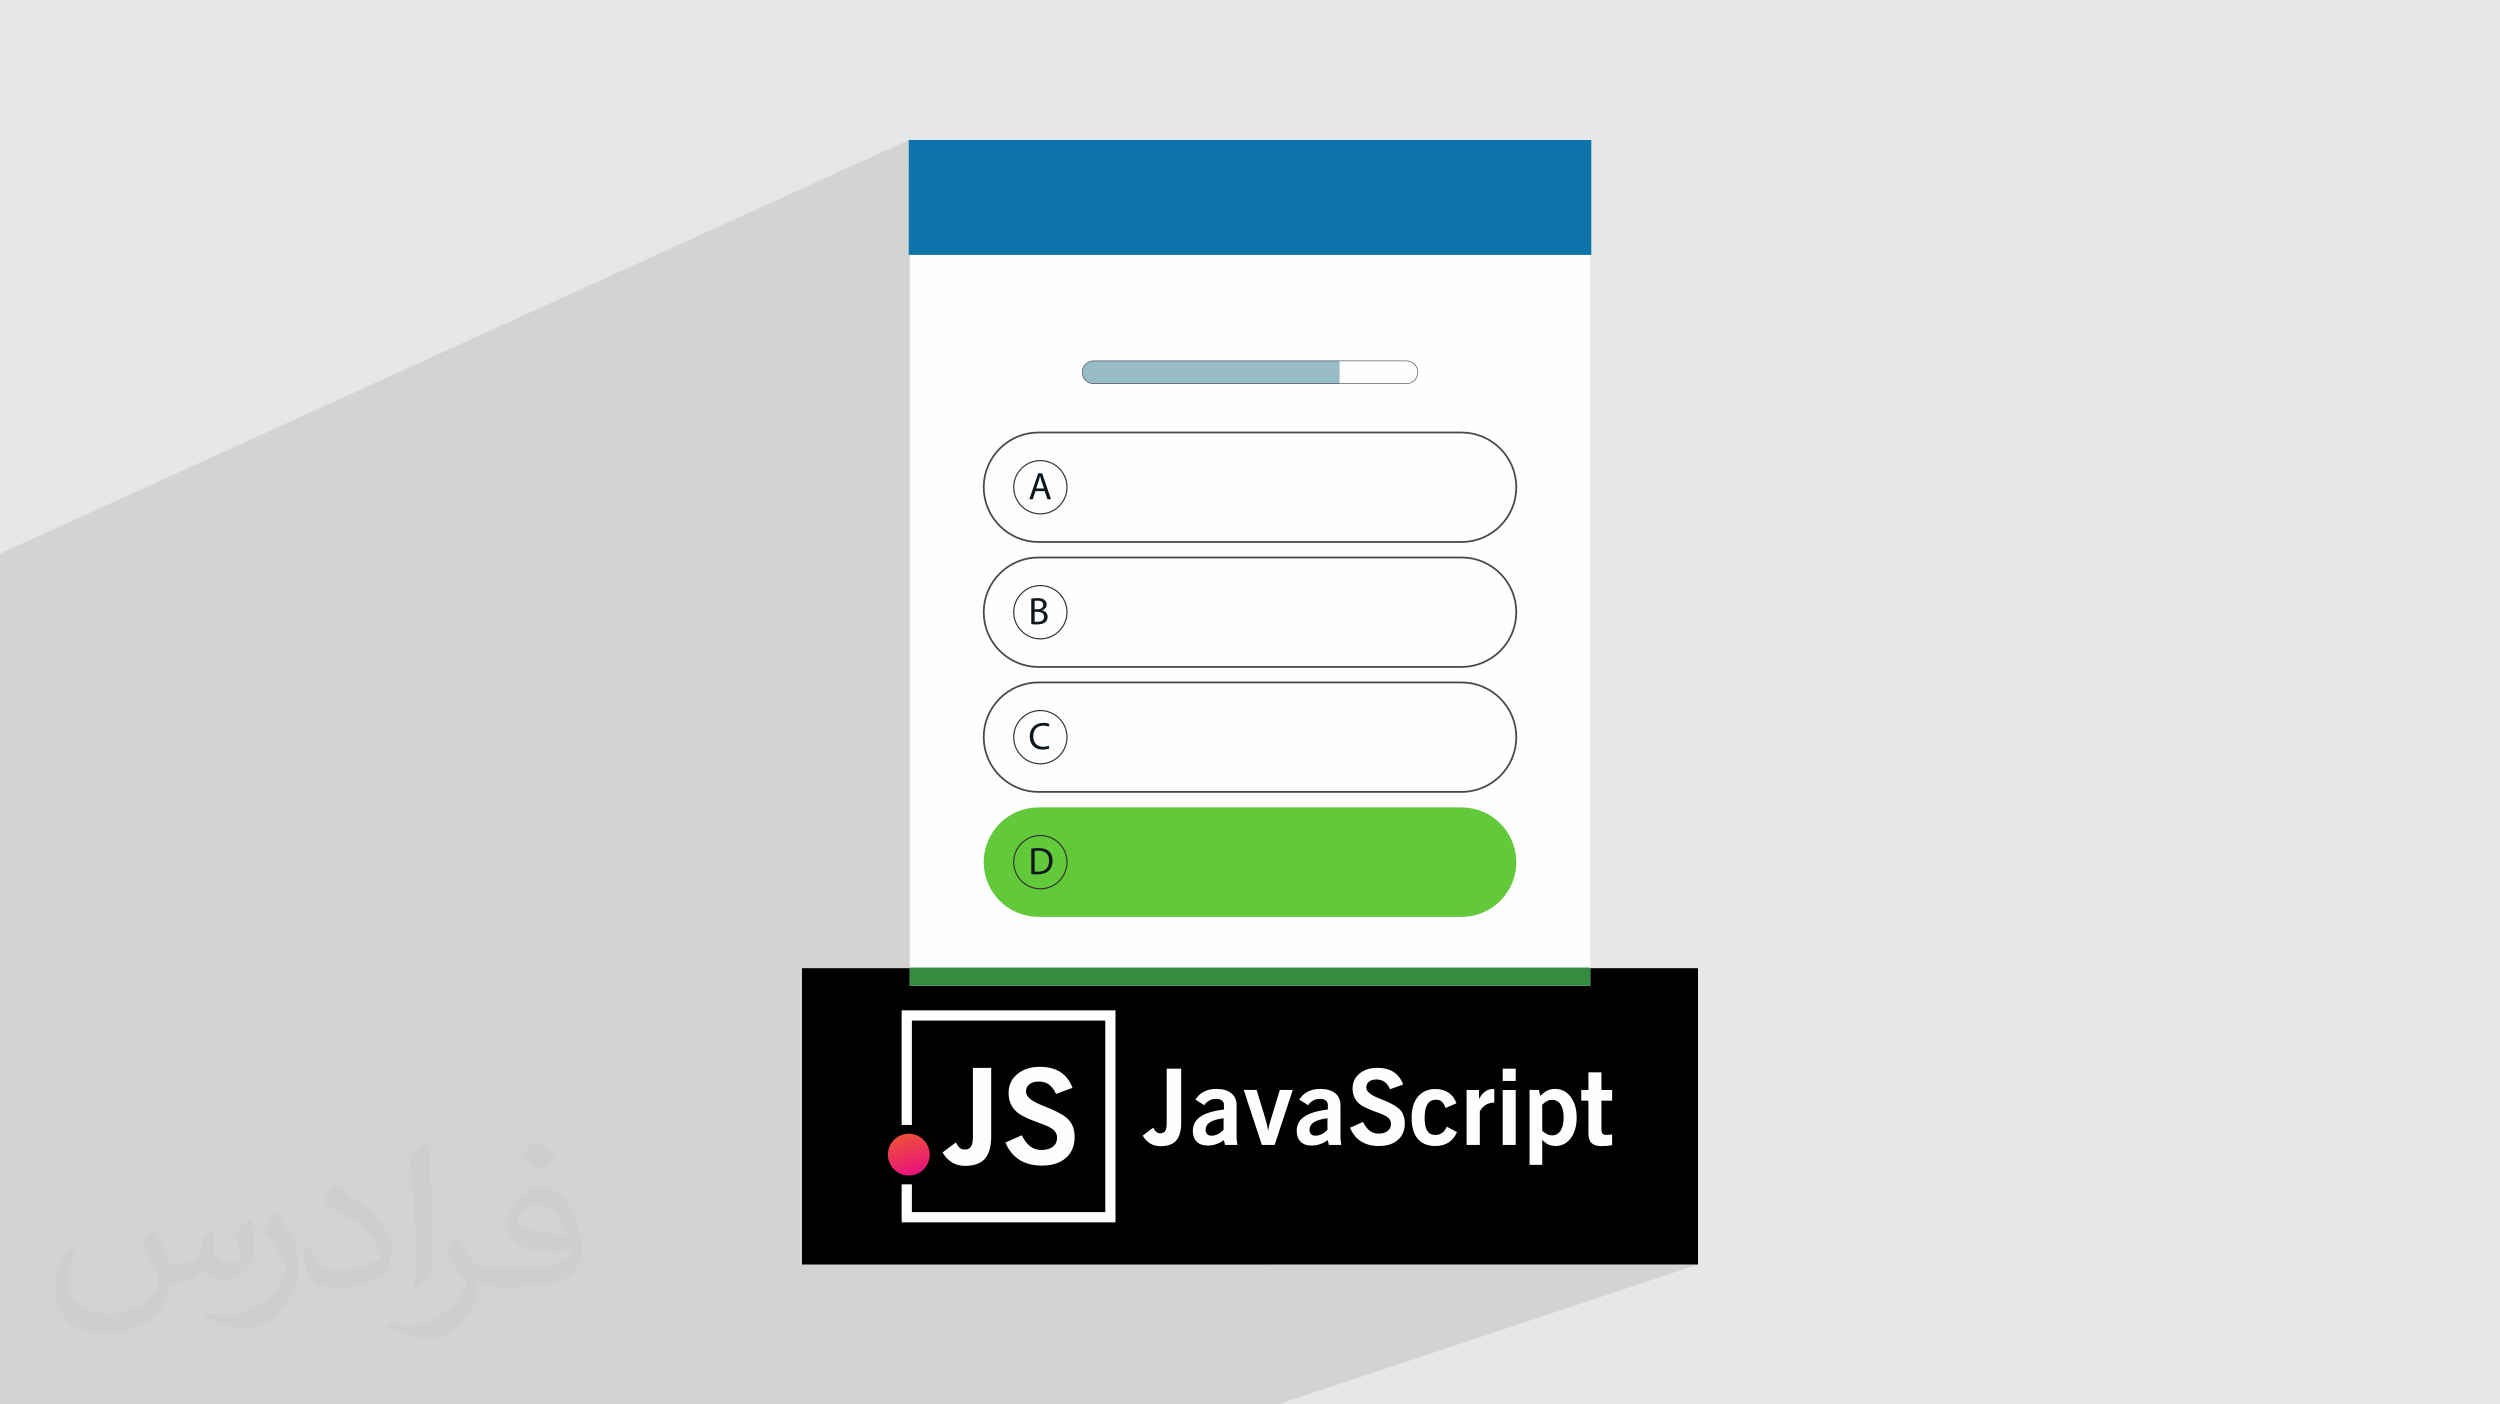 <?xml version="1.0" encoding="UTF-8"?>
<!DOCTYPE svg PUBLIC "-//W3C//DTD SVG 1.1//EN" "http://www.w3.org/Graphics/SVG/1.1/DTD/svg11.dtd">
<!-- Creator: CorelDRAW 2020 (64-Bit) -->
<svg xmlns="http://www.w3.org/2000/svg" xml:space="preserve" width="94.192mm" height="52.917mm" version="1.1" style="shape-rendering:geometricPrecision; text-rendering:geometricPrecision; image-rendering:optimizeQuality; fill-rule:evenodd; clip-rule:evenodd"
viewBox="0 0 9404.92 5283.66"
 xmlns:xlink="http://www.w3.org/1999/xlink"
 xmlns:xodm="http://www.corel.com/coreldraw/odm/2003">
 <defs>
  <style type="text/css">
   <![CDATA[
    .fil3 {fill:black}
    .fil0 {fill:#E6E7E8}
    .fil6 {fill:#FEFEFE;fill-rule:nonzero}
    .fil8 {fill:#0C74A8;fill-rule:nonzero}
    .fil11 {fill:#0E171E;fill-rule:nonzero}
    .fil10 {fill:#353330;fill-rule:nonzero}
    .fil7 {fill:#358C41;fill-rule:nonzero}
    .fil14 {fill:#373B4F;fill-rule:nonzero}
    .fil9 {fill:#4C4945;fill-rule:nonzero}
    .fil12 {fill:#61C93A;fill-rule:nonzero}
    .fil13 {fill:#99BDC6;fill-rule:nonzero}
    .fil4 {fill:#FEFEFE;fill-rule:nonzero}
    .fil2 {fill:#373435;fill-opacity:0.031}
    .fil1 {fill:#2B2A29;fill-opacity:0.102}
    .fil5 {fill:url(#id0)}
   ]]>
  </style>
  <linearGradient id="id0" gradientUnits="userSpaceOnUse" x1="3436.16" y1="4416.63" x2="3394.56" y2="4264.1">
   <stop offset="0" style="stop-opacity:1; stop-color:#E9147C"/>
   <stop offset="1" style="stop-opacity:1; stop-color:#EF5036"/>
  </linearGradient>
 </defs>
 <g id="Layer_x0020_1">
  <polygon class="fil0" points="-0,0 9404.92,0 9404.92,5283.66 -0,5283.66 "/>
  <polygon class="fil1" points="-0,3472.3 -0,3452.06 -0,3438.39 -0,3437.89 -0,3430.85 -0,3425.08 -0,3395.43 -0,3382.71 -0,3379.16 -0,3374.75 -0,3282.78 -0,3272.95 -0,3266.3 -0,3199.3 -0,3198.28 -0,3144.32 -0,3143.88 -0,3120.69 -0,3119.38 -0,3118.26 -0,3117.17 -0,2480.48 -0,2197.41 -0,2082.81 3418.59,526.66 3418.59,651.23 3422.48,649.48 3422.48,958.92 5986.35,958.92 5039.23,1356.57 5290.85,1356.57 5299.71,1357.46 5307.95,1360.03 5315.42,1364.08 5321.93,1369.47 5327.31,1375.98 5331.37,1383.45 5333.93,1391.69 5334.83,1400.55 5333.93,1409.41 5331.37,1417.65 5327.31,1425.12 5321.93,1431.63 5315.42,1437.01 5307.95,1441.07 4868.26,1623.73 5498.3,1623.73 5519.66,1624.81 5540.42,1628 5560.46,1633.16 5579.68,1640.21 5597.97,1649.02 5615.23,1659.52 5631.34,1671.58 5646.21,1685.1 5659.73,1699.97 5671.78,1716.08 5682.28,1733.34 5691.1,1751.63 5698.15,1770.85 5703.32,1790.89 5706.5,1811.65 5707.58,1833.01 5706.5,1854.38 5703.32,1875.14 5698.15,1895.18 5691.1,1914.39 5682.28,1932.68 5671.78,1949.94 5659.73,1966.05 5646.21,1980.92 5631.34,1994.44 5615.23,2006.5 5597.97,2017 5579.68,2025.81 5409.54,2093.85 5498.3,2093.85 5519.66,2094.93 5540.42,2098.11 5560.46,2103.28 5579.68,2110.33 5597.97,2119.15 5615.23,2129.65 5631.34,2141.7 5646.21,2155.22 5659.73,2170.08 5671.78,2186.2 5682.28,2203.46 5691.1,2221.75 5698.15,2240.97 5703.32,2261.01 5706.5,2281.77 5707.58,2303.13 5706.5,2324.5 5703.32,2345.26 5698.15,2365.3 5691.1,2384.52 5682.28,2402.8 5671.78,2420.07 5659.73,2436.18 5646.21,2451.05 5631.34,2464.57 5615.23,2476.62 5597.97,2487.11 5579.68,2495.94 5404.97,2563.98 5498.3,2563.98 5519.66,2565.06 5540.42,2568.24 5560.46,2573.4 5579.68,2580.45 5597.97,2589.27 5615.23,2599.76 5631.34,2611.83 5646.21,2625.35 5659.73,2640.21 5671.78,2656.33 5682.28,2673.58 5691.1,2691.87 5698.15,2711.09 5703.32,2731.13 5706.5,2751.88 5707.58,2773.25 5706.5,2794.62 5703.32,2815.38 5698.15,2835.42 5691.1,2854.64 5682.28,2872.93 5671.78,2890.18 5659.73,2906.3 5646.21,2921.17 5631.34,2934.69 5615.23,2946.75 5597.97,2957.24 5579.68,2966.06 5391.29,3037.45 5498.3,3037.45 5519.35,3038.51 5539.79,3041.64 5559.53,3046.71 5578.45,3053.64 5596.45,3062.3 5613.43,3072.62 5629.28,3084.48 5643.91,3097.77 5657.2,3112.39 5669.05,3128.24 5679.36,3145.23 5688.03,3163.22 5694.96,3182.14 5700.03,3201.88 5703.16,3222.32 5704.21,3243.38 5703.16,3264.44 5700.03,3284.88 5694.96,3304.62 5688.03,3323.54 5679.36,3341.53 5669.05,3358.52 5657.2,3374.36 5643.91,3388.99 5629.28,3402.28 5613.43,3414.13 5596.45,3424.45 5578.45,3433.11 4830.95,3708.61 5982.46,3708.61 4859.44,4111.97 4854.69,4126.4 5144.07,4022.55 5152.78,4020.18 5161.99,4018.49 5171.68,4017.48 5181.88,4017.14 5190.83,4017.39 5199.39,4018.13 5207.58,4019.35 5215.38,4021.08 5222.8,4023.3 5229.84,4026.01 5236.5,4029.22 5242.78,4032.92 5248.67,4037.12 5254.17,4041.78 5259.24,4046.93 5263.91,4052.55 5268.16,4058.66 5272.01,4065.23 5275.45,4072.26 5278.48,4079.77 5229.6,4097.67 5164.53,4120.87 5167.76,4122.78 5177.81,4127.75 5189.41,4132.65 5193.14,4134.11 5196.64,4135.51 5199.96,4136.83 5203.05,4138.08 5205.94,4139.25 5208.62,4140.35 5211.09,4141.38 5213.36,4142.34 5223.3,4146.74 5231.18,4150.57 5371.13,4100.84 5380.11,4098.6 5389.66,4097.27 5399.75,4096.82 5406.86,4097.04 5413.73,4097.68 5420.33,4098.76 5426.66,4100.27 5427.24,4100.46 5653.17,4020.28 5702.12,4020.28 5702.12,4066.46 5616.08,4096.88 5616.45,4096.88 5617.02,4096.88 5617.53,4096.89 5617.99,4096.9 5618.41,4096.91 5618.77,4096.93 5619.08,4096.95 5619.4,4096.98 5619.71,4097.03 5620.02,4097.08 5620.32,4097.14 5620.62,4097.21 5620.92,4097.29 5621.22,4097.38 5621.52,4097.48 5621.52,4111.59 5653.17,4100.41 5702.12,4100.41 5702.12,4118.71 5754.16,4100.38 5787.24,4100.38 5975.56,4034.08 6024.52,4034.08 6024.52,4100.41 6064.8,4100.41 6064.8,4140.64 6024.52,4154.7 6024.52,4245.14 6024.52,4245.16 6024.51,4245.19 6024.57,4248.8 6024.77,4252.07 6025.1,4255.02 6025.55,4257.63 6026.14,4259.91 6026.87,4261.87 6027.72,4263.5 6028.71,4264.79 6029.88,4265.86 6031.29,4266.78 6032.92,4267.56 6034.78,4268.21 6036.88,4268.71 6039.22,4269.06 6041.78,4269.28 6044.59,4269.35 6045.73,4269.34 6046.9,4269.32 6048.08,4269.29 6049.3,4269.25 6050.54,4269.19 6051.8,4269.11 6053.09,4269.03 6054.38,4268.93 6055.69,4268.83 6056.99,4268.71 6058.29,4268.57 6059.58,4268.43 6060.87,4268.27 6062.17,4268.1 6063.48,4267.91 6064.79,4267.72 6064.79,4307.94 4764.37,4757 6387.88,4757 4806.55,5283.66 3239.22,5283.66 3194.27,5283.66 3130.27,5283.66 3123.81,5283.66 3115.78,5283.66 3088.64,5283.66 3060.47,5283.66 3031.89,5283.66 3031.82,5283.66 3031.77,5283.66 3022.29,5283.66 2937.78,5283.66 2934.99,5283.66 2928.63,5283.66 2900.63,5283.66 2897.28,5283.66 2847.6,5283.66 2847.51,5283.66 2847.46,5283.66 2834.16,5283.66 2789.73,5283.66 2770.73,5283.66 2752.35,5283.66 2724.04,5283.66 2724.01,5283.66 2683.05,5283.66 2645.77,5283.66 2641.59,5283.66 2635.62,5283.66 2607.32,5283.66 2600.47,5283.66 2585.73,5283.66 2575.64,5283.66 2566.08,5283.66 2565.16,5283.66 2560.25,5283.66 2521.3,5283.66 2513.51,5283.66 2492.73,5283.66 2474.69,5283.66 2471.25,5283.66 2471.22,5283.66 2471.21,5283.66 2471.12,5283.66 2462.44,5283.66 2448.1,5283.66 2443.92,5283.66 2433.12,5283.66 2431.59,5283.66 2428.29,5283.66 2426.1,5283.66 2398.35,5283.66 2395.47,5283.66 2390.64,5283.66 2386.91,5283.66 2347.41,5283.66 2312.05,5283.66 2309.37,5283.66 2308.92,5283.66 2302.1,5283.66 2300.3,5283.66 2290.21,5283.66 2281.83,5283.66 2280.73,5283.66 2272.37,5283.66 2265.11,5283.66 2261.48,5283.66 2258.52,5283.66 2257.86,5283.66 2257.66,5283.66 2250.2,5283.66 2241.66,5283.66 2238.19,5283.66 2238.18,5283.66 2238.09,5283.66 2238.02,5283.66 2236.38,5283.66 2219.55,5283.66 2204.8,5283.66 2199.24,5283.66 2186.12,5283.66 2179.98,5283.66 2176.37,5283.66 2158.55,5283.66 2150.46,5283.66 2141.81,5283.66 2141.68,5283.66 2140.35,5283.66 2138.21,5283.66 2130.01,5283.66 2117.67,5283.66 2106.76,5283.66 2098.64,5283.66 2093.14,5283.66 2068.18,5283.66 2058.19,5283.66 2046.79,5283.66 2042.2,5283.66 2019.72,5283.66 2004.18,5283.66 2001.75,5283.66 2001.72,5283.66 2001.69,5283.66 1968.01,5283.66 1967.95,5283.66 1967.93,5283.66 1960.28,5283.66 1956.71,5283.66 1955.5,5283.66 1915.39,5283.66 1902.98,5283.66 1901.76,5283.66 1885.54,5283.66 1883.74,5283.66 1883.49,5283.66 1871.74,5283.66 1871.66,5283.66 1871.63,5283.66 1870.34,5283.66 1861.92,5283.66 1839.04,5283.66 1832.9,5283.66 1820.1,5283.66 1807.07,5283.66 1803.85,5283.66 1772.34,5283.66 1765.36,5283.66 1755.6,5283.66 1750.7,5283.66 1750.1,5283.66 1747.76,5283.66 1744.75,5283.66 1743.4,5283.66 1741.17,5283.66 1732.99,5283.66 1702.64,5283.66 1675.22,5283.66 1656.6,5283.66 1656.24,5283.66 1654.54,5283.66 1651.09,5283.66 1637.76,5283.66 1630.16,5283.66 1603.84,5283.66 1603.8,5283.66 1597.31,5283.66 1595.75,5283.66 1591.15,5283.66 1570.93,5283.66 1552.37,5283.66 1533.9,5283.66 1528.93,5283.66 1526,5283.66 1522.58,5283.66 1520.42,5283.66 1501.96,5283.66 1501.19,5283.66 1498.27,5283.66 1489.8,5283.66 1489.77,5283.66 1457.3,5283.66 1449.26,5283.66 1445.34,5283.66 1437.68,5283.66 1424.22,5283.66 1409.39,5283.66 1400.41,5283.66 1388.18,5283.66 1382.2,5283.66 1380.91,5283.66 1295.05,5283.66 1288.39,5283.66 1276.09,5283.66 1273.12,5283.66 1263.49,5283.66 1199.64,5283.66 1181.95,5283.66 1158.56,5283.66 1149.94,5283.66 1113.53,5283.66 1090.3,5283.66 1073.7,5283.66 1073.61,5283.66 1073.55,5283.66 1065.24,5283.66 1060.96,5283.66 1004.44,5283.66 998.11,5283.66 979.28,5283.66 964.7,5283.66 964.16,5283.66 948.1,5283.66 948.08,5283.66 929.11,5283.66 908.19,5283.66 898.03,5283.66 848.99,5283.66 784.28,5283.66 659.34,5283.66 635.53,5283.66 600.33,5283.66 594.64,5283.66 593.76,5283.66 575.73,5283.66 557.29,5283.66 473.04,5283.66 446.07,5283.66 313.9,5283.66 250.52,5283.66 215.66,5283.66 208.45,5283.66 -0,5283.66 -0,5134.58 -0,5116.01 -0,5092.52 -0,5085.81 -0,5080.45 -0,5074.16 -0,5061.95 -0,5011.53 -0,4954.4 -0,4948.35 -0,4858.3 -0,4853.95 -0,4851.69 -0,4806.65 -0,4802.08 -0,4796.45 -0,4792.95 -0,4791.88 -0,4787.35 -0,4765.06 -0,4722.38 -0,4716.92 -0,4712.89 -0,4700.64 -0,4700.14 -0,4669.44 -0,4668.76 -0,4662.95 -0,4662.45 -0,4658.58 -0,4649.51 -0,4568.7 -0,4554.82 -0,4543.89 -0,4512.65 -0,4431.15 -0,4426.78 -0,4420.08 -0,4381.63 -0,4381.53 -0,4371.5 -0,4371.44 -0,4367.98 -0,4367.65 -0,4318.45 -0,4306.43 -0,4298.24 -0,4295.44 -0,4292.44 -0,4288.21 -0,4285.9 -0,4281.73 -0,4257.07 -0,4254.7 -0,4250.73 -0,4237.82 -0,4237.09 -0,4235.03 -0,4230.64 -0,4138.04 -0,4133.37 -0,4129.76 -0,4123.17 -0,4085.02 -0,4003.99 -0,3999.59 -0,3992.52 -0,3945.69 -0,3944.05 -0,3941.43 -0,3935.28 -0,3932.27 -0,3929.4 -0,3927.82 -0,3899.82 -0,3899.43 -0,3893.97 -0,3891.82 -0,3889.67 -0,3886.1 -0,3885.42 -0,3875.77 -0,3867.36 -0,3866.92 -0,3856.7 -0,3850.97 -0,3844.37 -0,3825.07 -0,3810.26 -0,3807.1 -0,3802.69 -0,3710.4 -0,3701.36 -0,3694.73 -0,3657.4 -0,3646.15 -0,3644.01 -0,3640.97 -0,3620.31 -0,3576.82 -0,3572.42 -0,3565.41 -0,3564.97 -0,3549.38 -0,3532.22 -0,3514.9 -0,3506.1 -0,3485.35 -0,3482.05 -0,3474.08 "/>
  <path class="fil2" d="M578.49 4627.69c17.95,27.21 29.6,53.36 40.96,82.43 8.45,16.91 12.93,48.09 52.57,48.09 11.61,0 28.28,-3.42 43.06,-11.61 16.63,-8.73 29.32,-21.94 35.94,-42l15.85 -53.36 38.57 -19.02 2.64 2.64c-5.27,20.09 -6.59,39.36 -6.59,54.43 0,44.63 38.57,61.56 69.22,61.56 17.95,0 34.09,-8.73 34.09,-25.11 0,-21.13 -8.98,-57.06 -20.62,-89.29 17.95,-17.95 35.94,-35.94 56.53,-50.47l3.17 1.6c8.98,38.04 14,75.56 14,100.66 0,24.57 -10.83,51.79 -19.81,69.49 -18.49,34.87 -51.25,62.62 -90.87,62.62 -30.1,0 -63.65,-15.07 -86.66,-43.06l-1.32 0c-21.66,26.96 -55.22,51.25 -108.86,51.25l-16.63 0c-2.64,35.41 -10.29,60.49 -21.94,82.95 -31.95,62.34 -126.81,106.47 -216.1,106.47 -124.17,0 -186.51,-71.59 -186.51,-166.96 0,-58.91 19.27,-113.6 48.88,-152.42l24.29 10.04c-18.49,35.41 -30.91,68.68 -30.91,101.45 0,89.29 72.66,131.83 156.4,131.83 77.68,0 173.83,-49.41 191.28,-106.72 -6.59,-62.62 -30.1,-91.93 -66.04,-148.99 10.83,-19.02 24.83,-38.04 42.28,-58.38l3.17 0 0 0 0 0 -0.02 -0.09zm1432.13 -336.04c26.15,16.39 51.79,35.66 76.87,57.85 -14,19.81 -31.45,37.79 -53.11,53.64 -25.11,-20.34 -50.19,-37.79 -75.84,-56.27 17.42,-19.55 34.62,-38.29 52.04,-55.22l0 0 0 0 0 0 0 0 0 0 0.03 0zm13.47 244.11c-42.28,0 -76.87,27.75 -76.87,48.34 0,44.13 84.53,57.85 185.72,57.31 -12.68,-51.79 -57.06,-105.68 -108.86,-105.68l0.01 0.03zm-94.86 236.19c54.96,0 103.04,-1.6 139.74,-10.83 40.96,-10.29 75.56,-30.91 75.56,-45.17 0,-3.7 0,-8.19 -1.32,-11.89 -22.98,2.11 -49.41,2.11 -72.38,2.11 -74.49,0 -131.55,-16.91 -154.02,-58.66 -5.55,-11.61 -9.51,-24.57 -9.51,-39.36 0,-40.43 17.42,-79.79 48.09,-107 25.61,-22.45 53.89,-36.44 82.67,-36.44 52.04,0 93.51,41.75 122.57,107.54 15.85,35.94 26.68,77.4 26.68,129.72 0,34.87 -9.51,64.19 -31.17,85.85 -40.43,39.11 -114.92,53.89 -229.04,53.89l-51.79 0 0 0 -13.47 0c-28.28,0 -48.62,-5.02 -64.72,-17.42l-2.64 0c0.79,6.59 1.32,12.93 1.32,19.02 0,25.61 -8.45,58.38 -25.61,84.53 -50.72,75.3 -105.68,108.04 -153.24,108.04 -48.09,0 -107,-18.49 -160.11,-42.54l9.51 -18.49c17.17,7.13 40.96,11.89 73.7,11.89 85.85,0 198.66,-82.43 212.66,-163 -3.17,-6.59 -8.98,-15.32 -17.17,-24.57 -25.11,-29.85 -40.96,-54.68 -55.75,-80.83 12.68,-25.11 24.29,-45.17 35.13,-63.4l4.49 -0.53c36.72,74.77 69.99,117.55 144.23,117.55l11.61 0 0 0 53.89 0 0 0 0 0 0 0 0 0 0 0 0.09 0.01zm-371.98 79c6.34,-34.34 6.87,-72.91 6.87,-108.86l0 -53.36c0,-99.6 -12.68,-244.36 -22.98,-338.68 17.95,-19.27 43.06,-42 62.87,-57.31l5.81 1.6c13.47,118.62 16.63,256 16.63,383.06 0,33.3 -1.32,65.79 -4.49,89.55 -1.85,30.1 -19.27,52.83 -56.53,87.7l-8.19 -3.7zm-382.8 -157.19c1.85,46.77 24.83,83.49 105.15,83.49 49.93,0 92.19,-12.93 138.96,-35.13 8.45,-3.7 12.93,-8.73 12.93,-12.93 0,-29.32 -22.45,-68.15 -60.23,-103.55 -36.72,-33.3 -85.34,-62.62 -130.76,-82.18 -15.6,-6.59 -20.62,-13.47 -20.62,-20.09 0,-13.47 17.95,-41.75 32.77,-62.09l5.02 -0.53c52.04,27.21 110.17,67.64 153.24,112.53 39.11,41.47 63.4,83.49 63.4,129.19 0,33.81 -10.29,65.51 -26.96,95.11 -57.06,28.79 -117.83,50.72 -178.06,50.72 -73.17,0 -123.1,-34.34 -123.1,-114.92 0,-8.73 0,-22.19 3.17,-39.64l25.11 0 0 0 0 0 0 0 0 0 0 0 -0.02 0zm-132.37 -132.9l45.45 73.45c16.63,27.21 32.23,56.81 32.23,103.55l0 59.7c0,48.34 -30.91,100.13 -80.83,151.38 -39.11,34.62 -73.7,49.41 -105.68,49.41 -47.55,0 -101.98,-14.79 -164.85,-41.75l7.13 -18.49c19.81,5.27 42.79,9.77 71.06,9.77 90.36,-0.53 182.8,-66.57 225.08,-147.15 5.02,-9.26 6.87,-17.95 6.87,-24.04 0,-9.26 -5.02,-19.55 -8.98,-28.79 -22.98,-43.31 -48.62,-82.95 -76.87,-119.68 14.79,-23.25 29.6,-45.7 45.7,-67.9l3.7 0.53 0 0 0 0 0 0 0 0 0 0 -0.02 0.01z"/>
  <g id="_2638611526064">
   <g>
    <rect class="fil3" x="3017.05" y="3642.35" width="3370.83" height="1114.66"/>
    <polygon class="fil4" points="3411.22,3800.91 4196.48,3800.91 4196.48,4598.42 3391.98,4598.42 3391.98,4455.49 3430.45,4455.49 3430.45,4560.01 4158.04,4560.01 4158.04,3839.36 3430.45,3839.36 3430.45,4232.04 3391.98,4232.04 3391.98,3800.91 "/>
    <circle class="fil5" cx="3418.77" cy="4343.61" r="78.62"/>
    <path class="fil4" d="M3545.8 4335.58l50.47 -37.92c4.23,9.42 8.99,16.23 14.24,20.55 5.31,4.23 11.48,6.4 18.62,6.4 10.88,0 18.82,-3.64 23.62,-11.04 4.92,-7.4 7.31,-19.43 7.31,-36.33l0 -259.91 68.85 0 0 257.89c0,38 -7.97,65.96 -23.84,83.87 -15.98,17.86 -40.78,26.85 -74.42,26.85 -18.28,0 -34.51,-4.23 -48.66,-12.62 -14.07,-8.48 -26.11,-21.05 -36.17,-37.74l0 0 0 -0.02 -0.03 0.02zm236.45 -37.38l61.77 -27.43c9.55,19.3 20.29,33.33 32.01,42.16 11.81,8.81 25.67,13.22 41.83,13.22 18.21,0 32.61,-4.16 43.14,-12.39 10.56,-8.32 15.81,-19.43 15.81,-33.58 0,-11.21 -3.9,-20.55 -11.74,-28.11 -7.82,-7.58 -21.87,-15.07 -42.16,-22.56 -2.73,-1.15 -6.75,-2.59 -11.88,-4.41 -35.52,-12.96 -60.3,-24 -74.25,-33.07 -13.8,-8.83 -24.27,-20.04 -31.59,-33.68 -7.31,-13.63 -10.97,-29.1 -10.97,-46.31 0,-29.26 10.88,-52.94 32.77,-71.25 21.78,-18.3 50.29,-27.43 85.56,-27.43 30.75,0 56.43,6.66 76.99,19.94 20.55,13.29 35.6,33.08 45.16,59.21l-61.76 22.6c-7.65,-16.22 -16.63,-27.91 -27.01,-35.34 -10.4,-7.4 -23.27,-11.04 -38.48,-11.04 -14.8,0 -26.53,3.42 -35.01,10.3 -8.58,6.89 -12.8,16.3 -12.8,28.18 0,18.3 20.89,35.68 62.61,52.04 12.89,5.08 22.93,9.15 30.26,12.22 34.93,14.8 58.71,29.83 71.34,45.3 12.55,15.46 18.88,35.57 18.88,60.43 0,33.48 -10.97,59.76 -32.92,78.99 -21.87,19.18 -52.05,28.78 -90.3,28.78 -33.34,0 -61.51,-7.33 -84.72,-21.96 -23.13,-14.63 -40.58,-36.25 -52.46,-64.85l-0.07 -0.02 0 0.02 -0.01 0.04z"/>
    <path class="fil4" d="M4298.7 4272.1l39.93 -30.01c3.38,7.44 7.1,12.82 11.26,16.27 4.18,3.34 9.08,5.08 14.72,5.08 8.62,0 14.89,-2.89 18.7,-8.74 3.9,-5.86 5.77,-15.41 5.77,-28.75l0 -205.68 54.48 0 0 204.06c0,30.06 -6.33,52.16 -18.88,66.39 -12.62,14.17 -32.22,21.24 -58.88,21.24 -14.5,0 -27.32,-3.37 -38.48,-10.01 -11.12,-6.72 -20.67,-16.63 -28.62,-29.85l0.03 0 -0.03 0 0 0.01zm304.34 -65.52c-23.45,3.22 -40.58,8.3 -51.31,15.32 -10.78,6.97 -16.18,16.44 -16.18,28.41 0,7.06 1.9,12.58 5.81,16.37 3.8,3.9 9.27,5.77 16.32,5.77 7.69,0 15.32,-1.78 22.86,-5.38 7.48,-3.63 15.02,-9.09 22.55,-16.36l0 -44.14 -0.02 0 0 0 -0.02 0.02zm5.4 100.65l-4.18 -18.16c-9.41,6.84 -19.21,11.99 -29.49,15.4 -10.26,3.43 -20.99,5.13 -32.1,5.13 -17.24,0 -30.73,-4.85 -40.54,-14.68 -9.82,-9.73 -14.72,-23.27 -14.72,-40.53 0,-22.66 9.48,-40.48 28.36,-53.49 18.95,-13.03 48.57,-22.12 88.82,-27.1l0 -16.21c0,-7.56 -2.53,-13.4 -7.58,-17.49 -5.06,-4.14 -12.29,-6.2 -21.66,-6.2 -9.34,0 -17.88,1.99 -25.51,5.99 -7.63,3.97 -14.17,9.89 -19.67,17.67l-33.26 -20.98c8.62,-13.34 19.53,-23.33 32.75,-30.13 13.22,-6.71 28.71,-10.05 46.45,-10.05 23.87,0 42.53,5.38 55.86,16.18 13.35,10.72 20.08,25.79 20.08,44.99l0 121.66c0,3.22 0.25,7.1 0.78,11.65 0.53,4.62 1.32,9.97 2.36,16.31l-46.68 0 -0.05 0.03 0 0.03 -0.01 -0.01zm138.69 0l-68.22 -206.84 48.56 0 33.88 111.57c1.07,2.97 2.32,7.84 3.88,14.61 1.54,6.72 3.38,15.85 5.6,27.22 1.25,-11.29 4.27,-24.3 8.99,-39.07 0.42,-1.21 0.72,-2.11 1,-2.78l33.88 -111.58 48.56 0 -68.01 206.84 -48.1 0 0.03 0 -0.05 0.03zm246.78 -100.65c-23.5,3.22 -40.59,8.3 -51.31,15.32 -10.79,6.97 -16.18,16.44 -16.18,28.41 0,7.06 1.9,12.58 5.78,16.37 3.83,3.9 9.27,5.77 16.31,5.77 7.68,0 15.33,-1.78 22.82,-5.38 7.49,-3.63 15.02,-9.09 22.56,-16.36l0 -44.14 0.03 0 0 0 0 0.02zm5.38 100.65l-4.23 -18.16c-9.41,6.84 -19.2,11.99 -29.49,15.4 -10.26,3.43 -20.98,5.13 -32.13,5.13 -17.23,0 -30.71,-4.85 -40.53,-14.68 -9.8,-9.73 -14.72,-23.27 -14.72,-40.53 0,-22.66 9.47,-40.48 28.36,-53.49 18.95,-13.03 48.56,-22.12 88.81,-27.1l0 -16.21c0,-7.56 -2.52,-13.4 -7.58,-17.49 -5.08,-4.14 -12.29,-6.2 -21.65,-6.2 -9.34,0 -17.89,1.99 -25.51,5.99 -7.63,3.97 -14.17,9.89 -19.68,17.67l-33.28 -20.98c8.62,-13.34 19.53,-23.33 32.77,-30.13 13.22,-6.71 28.69,-10.05 46.45,-10.05 23.87,0 42.51,5.38 55.86,16.18 13.36,10.72 20.08,25.79 20.08,44.99l0 121.66c0,3.22 0.26,7.1 0.79,11.65 0.53,4.62 1.32,9.97 2.36,16.31l-46.71 0 0 0.03 0 0.03 0.04 -0.01zm79.54 -64.73l48.88 -21.71c7.58,15.26 16.05,26.4 25.33,33.38 9.34,6.96 20.32,10.47 33.09,10.47 14.43,0 25.8,-3.3 34.16,-9.83 8.36,-6.56 12.5,-15.4 12.5,-26.57 0,-8.88 -3.1,-16.28 -9.29,-22.24 -6.2,-5.98 -17.31,-11.89 -33.35,-17.81 -2.18,-0.95 -5.34,-2.06 -9.41,-3.5 -28.11,-10.26 -47.71,-19 -58.77,-26.19 -10.92,-6.96 -19.2,-15.85 -25,-26.65 -5.78,-10.79 -8.69,-23.04 -8.69,-36.64 0,-23.16 8.62,-41.93 25.93,-56.37 17.24,-14.49 39.8,-21.7 67.67,-21.7 24.35,0 44.67,5.25 60.9,15.79 16.27,10.53 28.17,26.2 35.7,46.85l-48.88 17.89c-6.05,-12.81 -13.15,-22.13 -21.4,-27.95 -8.23,-5.87 -18.4,-8.74 -30.48,-8.74 -11.71,0 -20.98,2.71 -27.69,8.17 -6.77,5.45 -10.14,12.92 -10.14,22.3 0,14.47 16.52,28.25 49.53,41.21 10.19,3.99 18.19,7.24 23.94,9.69 27.61,11.71 46.47,23.63 56.45,35.87 9.93,12.24 14.9,28.15 14.9,47.81 0,26.51 -8.69,47.31 -26.04,62.52 -17.29,15.19 -41.19,22.75 -71.46,22.75 -26.37,0 -48.67,-5.78 -67.02,-17.36 -18.31,-11.58 -32.13,-28.71 -41.51,-51.3l0.02 0.04 0.05 -0.04 0.08 -0.11zm364.27 -3.93l37.97 20.13c-7.05,17.23 -17.5,30.34 -31.32,39.21 -13.82,8.87 -30.47,13.27 -49.98,13.27 -29.15,0 -51.3,-9.09 -66.47,-27.18 -15.18,-18.14 -22.76,-44.86 -22.76,-80.2 0,-33.16 7.95,-59.28 23.87,-78.35 15.92,-19.08 37.69,-28.63 65.33,-28.63 19.34,0 35.92,4.59 49.61,13.89 13.69,9.21 23.57,22.49 29.74,39.86l-41.05 17.68c-3.67,-10.79 -8.36,-18.67 -14.03,-23.68 -5.64,-4.99 -12.62,-7.49 -20.98,-7.49 -14.95,0 -25.93,5.59 -32.98,16.86 -7.05,11.26 -10.61,28.81 -10.61,52.77 0,21.31 3.3,37.15 9.93,47.49 6.59,10.33 16.7,15.51 30.32,15.51 9.73,0 18.15,-2.48 25.19,-7.56 7.09,-4.99 13.08,-12.89 18.16,-23.62l0 0 -0.03 0.05 0.06 -0.01zm74.21 68.69l0 -206.84 46.66 0 0 34.27c6.72,-12.54 14.33,-21.95 22.91,-28.29 8.62,-6.37 18.02,-9.52 28.29,-9.52 1.85,0 3.17,0 3.92,0.07 0.86,0.08 1.64,0.26 2.44,0.53l0 50.72 -2.32 0c-10.92,0 -20.94,2.83 -30.07,8.49 -9.08,5.66 -16.45,13.61 -22.09,23.87l0 126.73 -49.73 0 -0.03 -0.02 0.03 0 0 -0.02zm135.86 -240.79l0 -46.18 48.95 0 0 46.18 -48.95 0zm0 240.79l0 -206.84 48.95 0 0 206.84 -48.95 0zm148.75 -53.25c6.77,5.99 13.15,10.4 18.96,13.15 5.86,2.78 11.89,4.14 18.02,4.14 13.61,0 24.26,-5.99 31.96,-17.89 7.7,-11.99 11.58,-28.5 11.58,-49.68 0,-21.06 -3.81,-37.37 -11.46,-48.96 -7.63,-11.5 -18.49,-17.3 -32.52,-17.3 -6.12,0 -12.18,1.46 -17.96,4.32 -5.87,2.89 -12.03,7.51 -18.62,13.96l0 98.22 0 0.02 0.04 0.02zm0 33.56l0 94.68 -47.77 0 0 -281.85 35.46 0 5.19 22.65c8.81,-9.52 17.63,-16.32 26.23,-20.38 8.69,-4.14 18.62,-6.17 29.81,-6.17 23.74,0 43.08,9.93 58.08,29.88 14.9,19.91 22.44,45.71 22.44,77.49 0,32.12 -7.37,58.02 -22.08,77.76 -14.72,19.73 -33.68,29.61 -56.96,29.61 -10.4,0 -19.56,-1.85 -27.51,-5.57 -8,-3.73 -15.63,-9.73 -22.95,-18.02l0 -0.03 0 0 0.05 -0.04zm222.58 -42.37c0,10.05 1.38,16.57 4.2,19.6 2.82,3.03 8.09,4.55 15.88,4.55 3.01,0 6.3,-0.14 9.8,-0.42 3.49,-0.26 6.89,-0.68 10.4,-1.21l0 40.22c-5.38,1.2 -11.58,2.06 -18.62,2.71 -6.96,0.6 -14.34,0.93 -22.05,0.93 -16.82,0 -29.15,-3.88 -36.9,-11.65 -7.75,-7.74 -11.65,-19.99 -11.65,-36.76l0 -122.51 -26.83 0 0 -40.23 26.83 0 0 -66.33 48.96 0 0 66.33 40.28 0 0 40.23 -40.28 0 0 104.52 0 -0.02 0 0.02 -0.01 0.03z"/>
   </g>
   <g>
    <polygon class="fil6" points="5982.46,3708.61 3422.48,3708.61 3422.48,649.48 5982.46,649.48 "/>
    <polygon class="fil7" points="5982.46,3708.61 3422.48,3708.61 3422.48,3639.92 5982.46,3639.92 "/>
    <polygon class="fil8" points="5986.35,526.66 3418.59,526.66 3418.59,958.92 5986.35,958.92 "/>
    <path class="fil9" d="M3906.65 1630.45c-111.69,0 -202.56,90.86 -202.56,202.56 0,111.69 90.87,202.56 202.56,202.56l1591.65 0c111.7,0 202.56,-90.87 202.56,-202.56 0,-111.7 -90.86,-202.56 -202.56,-202.56l-1591.65 0zm1591.65 411.84l-1591.65 0c-115.4,0 -209.28,-93.88 -209.28,-209.27 0,-115.4 93.89,-209.28 209.28,-209.28l1591.65 0c115.4,0 209.28,93.88 209.28,209.28 0,115.4 -93.89,209.27 -209.28,209.27z"/>
    <path class="fil10" d="M3913.8 1735.04c-54.02,0 -97.97,43.95 -97.97,97.97 0,54.02 43.95,97.96 97.97,97.96 54.02,0 97.96,-43.94 97.96,-97.96 0,-54.02 -43.94,-97.97 -97.96,-97.97zm0 200.41c-56.48,0 -102.44,-45.95 -102.44,-102.43 0,-56.48 45.96,-102.44 102.44,-102.44 56.48,0 102.44,45.96 102.44,102.44 0,56.48 -45.96,102.43 -102.44,102.43z"/>
    <path class="fil11" d="M3927.56 1837.66l-9.7 -28.08c-2.17,-6.37 -3.61,-12.16 -5.06,-17.8l-0.29 0c-1.45,5.64 -2.9,11.72 -4.92,17.65l-9.56 28.23 29.53 0zm-32.13 9.85l-10.13 30.68 -13.02 0 33.29 -97.56 15.06 0 33.29 97.56 -13.47 0 -10.41 -30.68 -34.6 0z"/>
    <path class="fil9" d="M3906.65 2100.57c-111.69,0 -202.56,90.87 -202.56,202.56 0,111.69 90.87,202.56 202.56,202.56l1591.65 0c111.7,0 202.56,-90.87 202.56,-202.56 0,-111.69 -90.86,-202.56 -202.56,-202.56l-1591.65 0zm1591.65 411.85l-1591.65 0c-115.4,0 -209.28,-93.89 -209.28,-209.28 0,-115.4 93.89,-209.28 209.28,-209.28l1591.65 0c115.4,0 209.28,93.89 209.28,209.28 0,115.4 -93.89,209.28 -209.28,209.28z"/>
    <path class="fil10" d="M3913.8 2205.17c-54.02,0 -97.97,43.94 -97.97,97.96 0,54.02 43.95,97.96 97.97,97.96 54.02,0 97.96,-43.94 97.96,-97.96 0,-54.02 -43.94,-97.96 -97.96,-97.96zm0 200.41c-56.48,0 -102.44,-45.96 -102.44,-102.44 0,-56.48 45.96,-102.44 102.44,-102.44 56.48,0 102.44,45.96 102.44,102.44 0,56.48 -45.96,102.44 -102.44,102.44z"/>
    <path class="fil11" d="M3892.25 2338.76c2.61,0.43 6.08,0.57 10.56,0.57 13.03,0 25.04,-4.77 25.04,-18.95 0,-13.18 -11.43,-18.82 -25.18,-18.82l-10.42 0 0 37.2zm0 -46.61l11.43 0c13.18,0 20.99,-7.1 20.99,-16.51 0,-11.29 -8.54,-15.93 -21.28,-15.93 -5.78,0 -9.12,0.44 -11.14,0.87l0 31.56zm-12.59 -39.95c5.5,-1.31 14.33,-2.18 23.02,-2.18 12.59,0 20.7,2.18 26.63,7.09 5.07,3.76 8.26,9.56 8.26,17.23 0,9.55 -6.37,17.8 -16.51,21.42l0 0.43c9.27,2.18 20.12,9.85 20.12,24.32 0,8.4 -3.32,14.91 -8.4,19.54 -6.66,6.22 -17.65,9.12 -33.58,9.12 -8.69,0 -15.34,-0.58 -19.54,-1.16l0 -95.81z"/>
    <path class="fil9" d="M3906.65 2570.69c-111.69,0 -202.56,90.87 -202.56,202.56 0,111.7 90.87,202.56 202.56,202.56l1591.65 0c111.7,0 202.56,-90.86 202.56,-202.56 0,-111.69 -90.86,-202.56 -202.56,-202.56l-1591.65 0zm1591.65 411.85l-1591.65 0c-115.4,0 -209.28,-93.88 -209.28,-209.28 0,-115.4 93.89,-209.27 209.28,-209.27l1591.65 0c115.4,0 209.28,93.88 209.28,209.27 0,115.41 -93.89,209.28 -209.28,209.28z"/>
    <path class="fil10" d="M3913.8 2675.29c-54.02,0 -97.97,43.94 -97.97,97.96 0,54.02 43.95,97.97 97.97,97.97 54.02,0 97.96,-43.95 97.96,-97.97 0,-54.02 -43.94,-97.96 -97.96,-97.96zm0 200.41c-56.48,0 -102.44,-45.95 -102.44,-102.44 0,-56.48 45.96,-102.43 102.44,-102.43 56.48,0 102.44,45.95 102.44,102.43 0,56.49 -45.96,102.44 -102.44,102.44z"/>
    <path class="fil11" d="M3947.68 2815.39c-4.48,2.32 -13.89,4.63 -25.76,4.63 -27.5,0 -48.06,-17.36 -48.06,-49.5 0,-30.69 20.7,-51.24 50.95,-51.24 12.01,0 19.83,2.61 23.15,4.34l-3.18 10.27c-4.64,-2.32 -11.44,-4.05 -19.55,-4.05 -22.87,0 -38.06,14.62 -38.06,40.24 0,24.02 13.75,39.22 37.34,39.22 7.82,0 15.63,-1.59 20.7,-4.04l2.46 10.12z"/>
    <path class="fil12" d="M5498.3 3449.3l-1591.65 0c-113.73,0 -205.93,-92.19 -205.93,-205.92l0 0c0,-113.73 92.2,-205.93 205.93,-205.93l1591.65 0c113.73,0 205.92,92.2 205.92,205.93l0 0c0,113.73 -92.19,205.92 -205.92,205.92z"/>
    <path class="fil10" d="M3913.8 3145.41c-54.02,0 -97.97,43.95 -97.97,97.97 0,54.02 43.95,97.96 97.97,97.96 54.02,0 97.96,-43.94 97.96,-97.96 0,-54.02 -43.94,-97.97 -97.96,-97.97zm0 200.41c-56.48,0 -102.44,-45.95 -102.44,-102.43 0,-56.49 45.96,-102.44 102.44,-102.44 56.48,0 102.44,45.95 102.44,102.44 0,56.48 -45.96,102.43 -102.44,102.43z"/>
    <path class="fil11" d="M3892.25 3278.71c3.19,0.44 7.82,0.58 12.74,0.58 27.07,0 41.54,-15.05 41.54,-41.4 0.15,-23.02 -12.88,-37.63 -39.51,-37.63 -6.52,0 -11.43,0.58 -14.77,1.31l0 77.14zm-12.59 -86.27c7.67,-1.3 16.78,-2.17 26.78,-2.17 18.09,0 30.97,4.34 39.52,12.16 8.83,7.96 13.89,19.25 13.89,35.03 0,15.93 -5.06,28.95 -14.04,37.92 -9.27,9.12 -24.31,14.04 -43.28,14.04 -9.12,0 -16.5,-0.43 -22.87,-1.16l0 -95.82z"/>
    <path class="fil13" d="M5039.49 1357.68l-925.4 0c-23.67,0 -42.87,19.19 -42.87,42.87 0,23.67 19.19,42.87 42.87,42.87l925.4 0 0 -85.73z"/>
    <path class="fil14" d="M4114.09 1358.8c-23.02,0 -41.75,18.73 -41.75,41.75 0,23.02 18.73,41.74 41.75,41.74l1176.76 0c23.02,0 41.75,-18.72 41.75,-41.74 0,-23.02 -18.73,-41.75 -41.75,-41.75l-1176.76 0zm1176.76 85.73l-1176.76 0c-24.25,0 -43.98,-19.73 -43.98,-43.98 0,-24.25 19.73,-43.98 43.98,-43.98l1176.76 0c24.25,0 43.98,19.73 43.98,43.98 0,24.25 -19.73,43.98 -43.98,43.98z"/>
   </g>
  </g>
 </g>
</svg>
